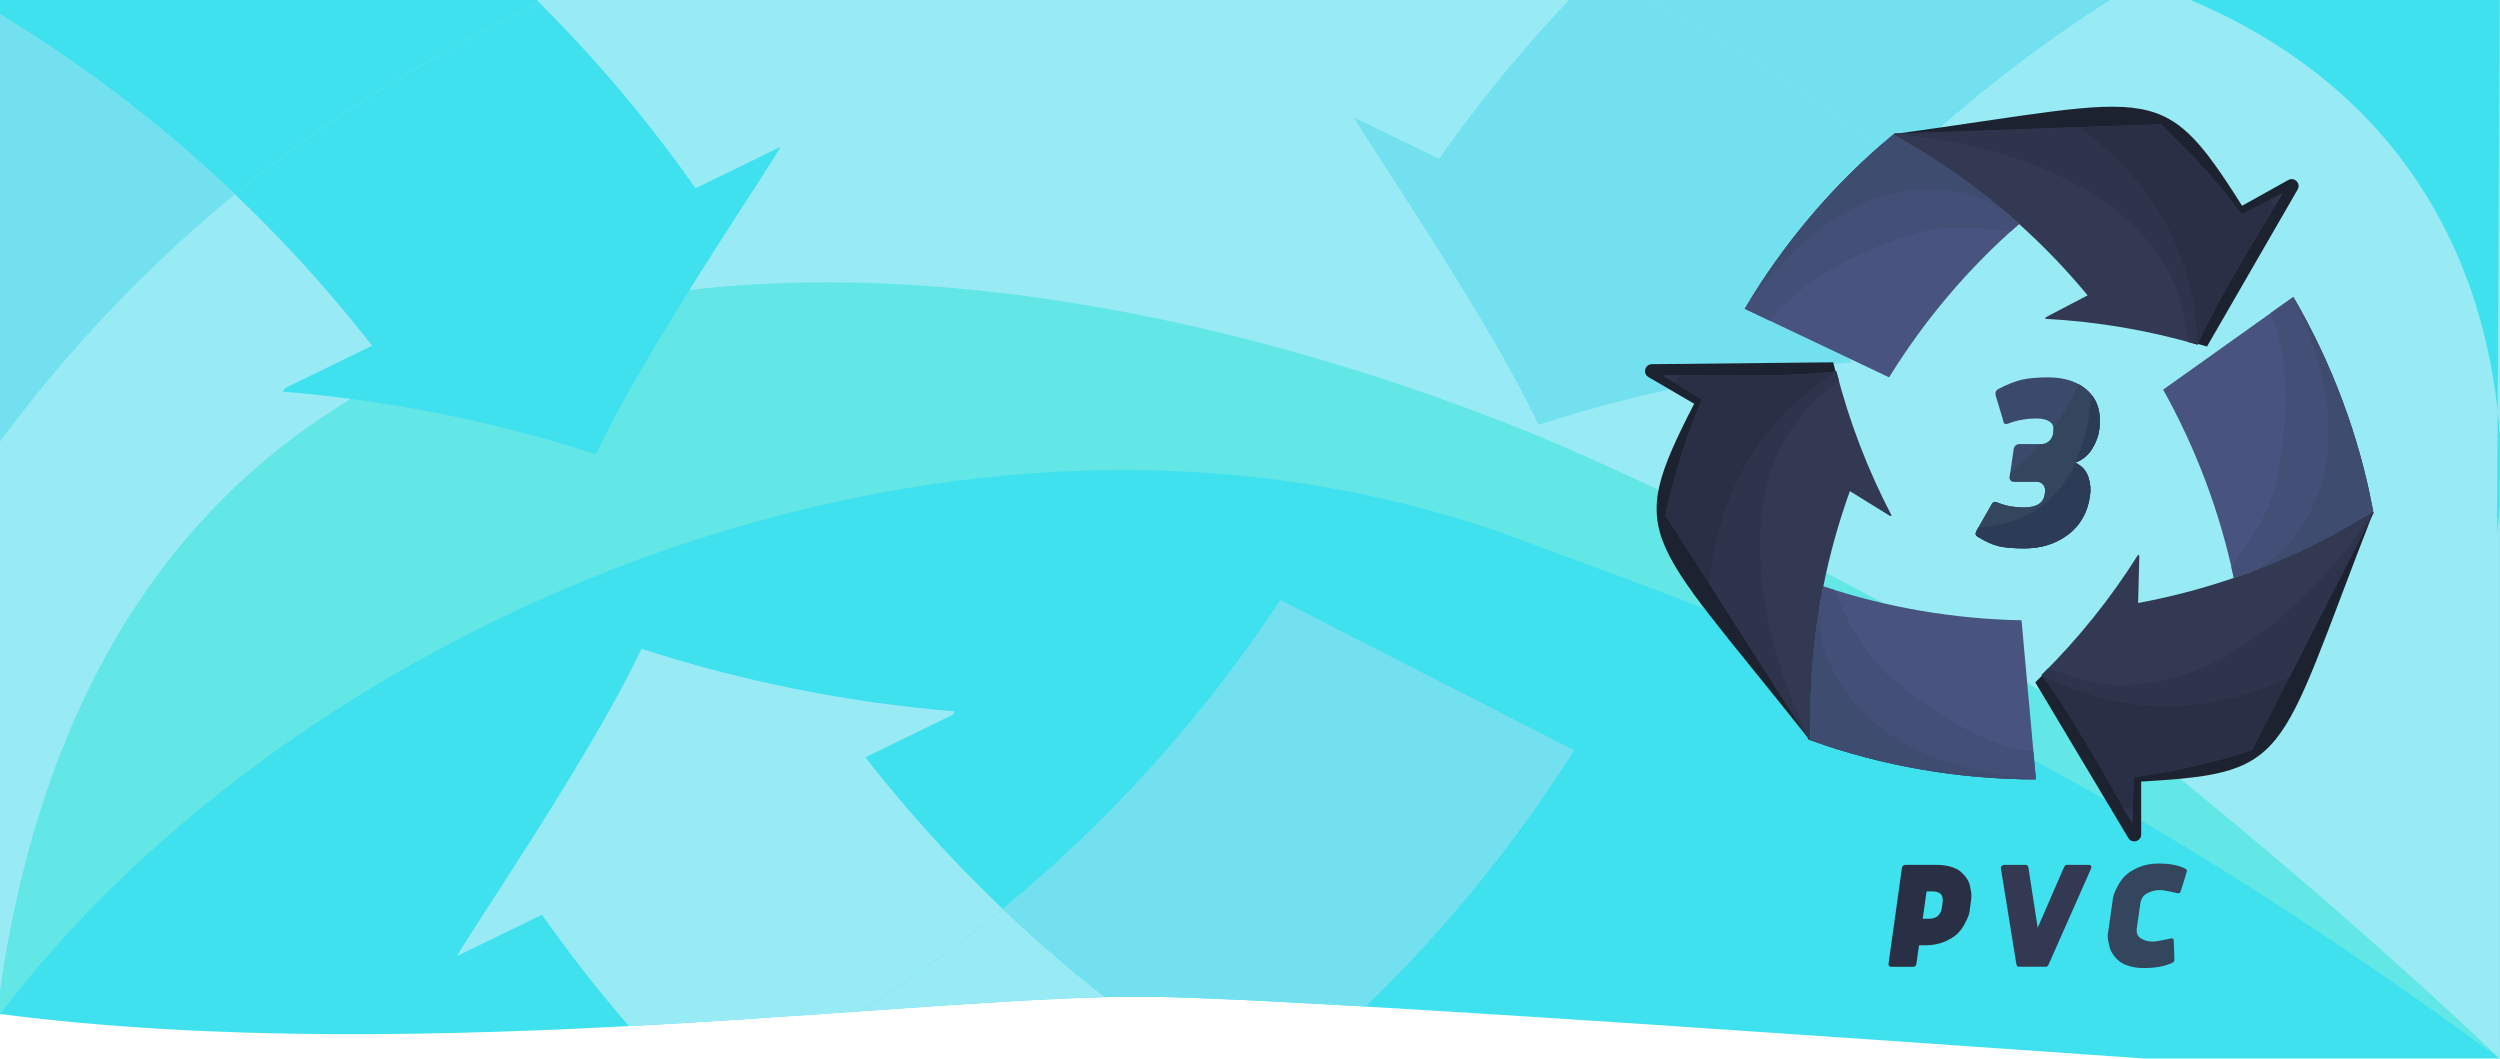 <?xml version="1.0" encoding="UTF-8"?> <!-- Generator: Adobe Illustrator 23.0.1, SVG Export Plug-In . SVG Version: 6.00 Build 0) --> <svg xmlns="http://www.w3.org/2000/svg" xmlns:xlink="http://www.w3.org/1999/xlink" x="0px" y="0px" viewBox="0 0 850 360" xml:space="preserve"> <g id="bck"> <g> <defs> <path id="SVGID_1_" d="M-0.098,344.743c145.3,18.889,318.205-7.265,393.76-5.812c75.557,1.453,419.916,27.607,456.24,29.061 V-0.101h-850V344.743z"></path> </defs> <clipPath id="SVGID_2_"> <use xlink:href="#SVGID_1_" overflow="visible"></use> </clipPath> <rect x="-0.097" y="-0.101" clip-path="url(#SVGID_2_)" fill="#3EE1ED" width="849.997" height="359.999"></rect> <path clip-path="url(#SVGID_2_)" fill="#62E6E6" d="M-0.098,345C102,210,327.499,113.074,516.489,183.344 C596.38,213.048,692,244,850,360c20.812,15.28-170.858-277.605-138.655-277.605c-301.484,0-711.441,0.001-711.441,0.001 L-0.098,345z"></path> <path clip-path="url(#SVGID_2_)" fill="#98EBF4" d="M-0.098,337.484C40,56,310,64,515,145c70.035,27.672,298,142,335,215 C837,141,743,15,711.345-0.101c-301.484,0-711.441,0-711.441,0L-0.098,337.484z"></path> <g clip-path="url(#SVGID_2_)"> <path fill="#3EE1ED" d="M79.865,66.043c31.499-25.881,66.392-47.717,103.874-64.757c-0.762-0.761-1.516-1.53-2.283-2.286 L-5.874-0.003c-0.333,0.259-0.663,0.521-0.994,0.781C24.591,19.177,53.67,41.124,79.865,66.043z"></path> <path fill="#3EE1ED" d="M202.654,154.44c17.188-36.968,63.567-104.07,62.549-104.418l-168.43,82.006 c-0.188,0.378-0.372,0.756-0.558,1.135C132.538,136.126,168.254,143.32,202.654,154.44z"></path> <path fill="#3EE1ED" d="M183.739,1.286c-37.483,17.041-72.375,38.876-103.874,64.757c18.029,17.151,34.665,35.725,49.759,55.52 c11.203,14.692,124.01-31.919,114.202-46.753C226.306,48.314,206.167,23.674,183.739,1.286z"></path> <path fill="#73E0EF" d="M79.865,66.043C53.67,41.124,24.591,19.177-6.869,0.778C-49.153,33.923-85.597,74.24-114.474,119.91 l99.89,51.111C11.506,131.399,43.397,96.007,79.865,66.043z"></path> </g> <g clip-path="url(#SVGID_2_)"> <path fill="#98EBF4" d="M340.88,308.978c-31.499,25.881-66.392,47.717-103.874,64.757c0.762,0.761,1.516,1.53,2.283,2.285 l187.33-0.997c0.333-0.259,0.663-0.521,0.994-0.781C396.154,355.844,367.075,333.897,340.88,308.978z"></path> <path fill="#98EBF4" d="M218.091,220.581c-17.188,36.968-63.567,104.07-62.549,104.418l168.43-82.006 c0.188-0.378,0.372-0.756,0.558-1.135C288.207,238.895,252.491,231.702,218.091,220.581z"></path> <path fill="#98EBF4" d="M237.006,373.736c37.483-17.041,72.375-38.876,103.874-64.757c-18.029-17.151-34.665-35.725-49.759-55.52 c-11.203-14.692-124.01,31.919-114.202,46.753C194.439,326.707,214.578,351.347,237.006,373.736z"></path> <path fill="#73E0EF" d="M340.88,308.978c26.194,24.918,55.274,46.866,86.733,65.264c42.284-33.144,78.728-73.462,107.606-119.131 L435.329,204C409.239,243.622,377.348,279.014,340.88,308.978z"></path> </g> <path clip-path="url(#SVGID_2_)" fill="#98EBF4" d="M850,360C673,192,369.994-15.501,247,0.999c242.988-3.1,602.9-1.1,602.9-1.1 L850,360z"></path> <g clip-path="url(#SVGID_2_)"> <defs> <rect id="SVGID_3_" x="415" y="-0.101" width="434.9" height="248.999"></rect> </defs> <clipPath id="SVGID_4_"> <use xlink:href="#SVGID_3_" overflow="visible"></use> </clipPath> </g> <path clip-path="url(#SVGID_2_)" fill="#3EE1ED" d="M849,181l0.9-181.101H436.997C895-103,849,181,849,181z"></path> <path clip-path="url(#SVGID_2_)" fill="none" d="M849.9,60.749v-60.85H102.513C858.475,40.495,849.9,60.749,849.9,60.749z"></path> <g clip-path="url(#SVGID_2_)"> <path fill="#73E0EF" d="M645.88,56.043C614.381,30.162,579.489,8.326,542.006-8.714c0.762-0.761,1.516-1.53,2.283-2.286 l187.33,0.997c0.333,0.259,0.663,0.521,0.994,0.781C701.154,9.177,672.075,31.124,645.88,56.043z"></path> <path fill="#73E0EF" d="M523.091,144.44c-17.188-36.968-63.567-104.07-62.549-104.418l168.43,82.006 c0.188,0.378,0.372,0.756,0.558,1.135C593.207,126.126,557.491,133.32,523.091,144.44z"></path> <path fill="#73E0EF" d="M542.006-8.714c37.483,17.041,72.375,38.876,103.874,64.757c-18.029,17.151-34.665,35.725-49.759,55.52 c-11.203,14.692-124.01-31.919-114.202-46.753C499.439,38.314,519.578,13.674,542.006-8.714z"></path> <path fill="#98EBF4" d="M645.88,56.043c26.194-24.918,55.274-46.866,86.733-65.264c42.284,33.144,78.728,73.462,107.606,119.131 l-99.89,51.111C714.239,121.399,682.348,86.007,645.88,56.043z"></path> </g> </g> </g> <g id="Layer_1"> <g> <g> <path fill="#1D2230" d="M728,259v24.713c0,2.368-3.107,3.249-4.35,1.233L692,232l5-5L728,259z"></path> <path fill="#1D2230" d="M807,174c-34,87-27,89-84,92l5.5-45.5l65-31L807,174"></path> <g> <path fill="#485380" d="M759.496,196.478c16.55-5.693,32.467-13.288,47.39-22.698c-4.804-25.561-13.992-50.213-27.168-72.809 l-44.246,31.508C746.672,152.529,754.761,174.126,759.496,196.478z"></path> <g> <defs> <path id="SVGID_5_" d="M759.496,196.478c16.55-5.693,32.467-13.288,47.39-22.698c-4.804-25.561-13.992-50.213-27.168-72.809 l-44.246,31.508C746.672,152.529,754.761,174.126,759.496,196.478z"></path> </defs> <clipPath id="SVGID_6_"> <use xlink:href="#SVGID_5_" overflow="visible"></use> </clipPath> <path clip-path="url(#SVGID_6_)" fill="#434F77" d="M775,159c-2.837,18.095-13.574,29.513-24.154,44.464 c17.55-3.47,36.574-7.795,47.841-21.692c8.028-9.902,10.691-23.302,9.915-36.027c-0.776-12.724-4.673-25.025-8.541-37.172 c-2.113-6.635-4.225-13.269-6.338-19.904c-0.286-0.899-0.617-1.861-1.385-2.41c-1.252-0.895-2.982-0.283-4.378,0.365 c-11.871,5.511-20.734,8.486-15.644,20.543C779,123,777.356,143.973,775,159z"></path> <path clip-path="url(#SVGID_6_)" fill="#3E4C70" d="M779.718,100.972c13.282,28.028,15,51,8,68s-16.643,23.235-22.821,25.618 c-6.179,2.382,6.821,21.382,6.821,21.382l55-33l-22-93L779.718,100.972z"></path> </g> <g> <defs> <path id="SVGID_7_" d="M806.886,173.78c-14.923,9.41-30.841,17.005-47.39,22.698c-10.616,3.652-21.494,6.497-32.535,8.542 l0.415-16.002c-0.12-0.165-0.242-0.328-0.363-0.493c-9.378,14.943-20.438,28.681-32.891,40.978 c12.046,15.633,30.524,50.529,30.901,50.169l0.401-15.472c13.139-1.756,26.096-4.647,38.712-8.65 c0.497-0.158,0.996-0.31,1.491-0.471L807,174.382C806.963,174.181,806.924,173.981,806.886,173.78z"></path> </defs> <clipPath id="SVGID_8_"> <use xlink:href="#SVGID_7_" overflow="visible"></use> </clipPath> <path clip-path="url(#SVGID_8_)" fill="#333953" d="M806.886,173.78c-14.923,9.41-30.841,17.005-47.39,22.698 c-10.616,3.652-21.494,6.497-32.535,8.542l0.415-16.002c-0.12-0.165-0.242-0.328-0.363-0.493 c-9.378,14.943-20.438,28.681-32.891,40.978c12.046,15.633,30.524,50.529,30.901,50.169l0.401-15.472 c13.139-1.756,26.096-4.647,38.712-8.65c0.497-0.158,0.996-0.31,1.491-0.471L807,174.382 C806.963,174.181,806.924,173.981,806.886,173.78z"></path> <path clip-path="url(#SVGID_8_)" fill="#2E344C" d="M807,174c-24,36-64.484,69.523-103.231,55.748s-7.505,10.099-7.505,10.099 l-7.659,37.166l127.992,2.483l55.402-77.696L807,174z"></path> <path clip-path="url(#SVGID_8_)" fill="#292F44" d="M826.495,198.559c-13.939,8.105-65.739,63.619-130.549,31.86 s-13.854,35.89-13.854,35.89l90.684,19.011l82.321-78.283L826.495,198.559z"></path> </g> </g> </g> <g> <path fill="#1D2230" d="M581.816,140.661l-21.343-12.459c-2.045-1.194-1.24-4.321,1.128-4.378l61.682-0.642l1.797,6.839 L581.816,140.661z"></path> <path fill="#1D2230" d="M615.398,251.738c-57.995-73.223-63.251-68.186-37.107-118.925l36.522,27.688l-5.996,71.764 L615.398,251.738"></path> <g> <path fill="#485380" d="M619.933,199.381c-3.427,17.163-4.891,34.738-4.288,52.37c24.497,8.737,50.419,13.23,76.576,13.242 l-4.906-54.096C664.355,210.462,641.625,206.559,619.933,199.381z"></path> <g> <defs> <path id="SVGID_9_" d="M619.933,199.381c-3.427,17.163-4.891,34.738-4.288,52.37c24.497,8.737,50.419,13.23,76.576,13.242 l-4.906-54.096C664.355,210.462,641.625,206.559,619.933,199.381z"></path> </defs> <clipPath id="SVGID_10_"> <use xlink:href="#SVGID_9_" overflow="visible"></use> </clipPath> <path clip-path="url(#SVGID_10_)" fill="#434F77" d="M644.485,231.664c-14.197-11.572-18.645-26.601-26.224-43.276 c-5.851,16.906-11.706,35.516-5.384,52.252c4.505,11.926,14.735,20.98,26.115,26.725c11.38,5.745,23.968,8.58,36.408,11.363 c6.795,1.52,13.59,3.04,20.385,4.56c0.921,0.206,1.918,0.405,2.78,0.019c1.404-0.63,1.748-2.432,1.892-3.965 c1.225-13.03,3.124-22.184-9.855-23.867C673.559,253.267,656.275,241.275,644.485,231.664z"></path> <path clip-path="url(#SVGID_10_)" fill="#3E4C70" d="M692.221,264.993c-30.902-2.659-51.607-12.756-62.76-27.372 c-11.153-14.616-11.677-26.087-10.619-32.624c1.057-6.537-21.905-4.888-21.905-4.888l0.772,64.136l91.408,27.884 L692.221,264.993z"></path> </g> <g> <defs> <path id="SVGID_11_" d="M615.645,251.751c-0.603-17.632,0.862-35.207,4.288-52.37c2.198-11.009,5.225-21.838,9.024-32.404 l13.61,8.425c0.203-0.021,0.406-0.043,0.609-0.065c-8.178-15.632-14.467-32.109-18.809-49.064 c-19.573,2.522-59.027,0.888-58.906,1.395l13.16,8.147c-5.107,12.233-9.143,24.88-12.046,37.794 c-0.114,0.509-0.234,1.016-0.345,1.525l48.838,76.411C615.26,251.615,615.453,251.682,615.645,251.751z"></path> </defs> <clipPath id="SVGID_12_"> <use xlink:href="#SVGID_11_" overflow="visible"></use> </clipPath> <path clip-path="url(#SVGID_12_)" fill="#333953" d="M615.645,251.751c-0.603-17.632,0.862-35.207,4.288-52.37 c2.198-11.009,5.225-21.838,9.024-32.404l13.61,8.425c0.203-0.021,0.406-0.043,0.609-0.065 c-8.178-15.632-14.467-32.109-18.809-49.064c-19.573,2.522-59.027,0.888-58.906,1.395l13.16,8.147 c-5.107,12.233-9.143,24.88-12.046,37.794c-0.114,0.509-0.234,1.016-0.345,1.525l48.838,76.411 C615.26,251.615,615.453,251.682,615.645,251.751z"></path> <path clip-path="url(#SVGID_12_)" fill="#2E344C" d="M615.398,251.738c-18.991-38.876-27.534-90.739,3.896-117.258 c31.43-26.519-4.938-11.573-4.938-11.573L586.12,97.556l-66.669,109.285l39.17,87.015L615.398,251.738z"></path> <path clip-path="url(#SVGID_12_)" fill="#292F44" d="M584.361,256.194c0.028-16.124-21.803-88.846,38.299-128.807 s-24.011-30.057-24.011-30.057l-62.135,68.733l26.107,110.56L584.361,256.194z"></path> </g> </g> </g> <g> <g> <path fill="#292F44" d="M647.895,294.057h10.554c1.79,0,3.393,0.21,4.808,0.631c1.414,0.421,2.524,0.972,3.33,1.652 c0.806,0.681,1.49,1.433,2.054,2.256c0.564,0.824,0.94,1.656,1.128,2.498c0.188,0.842,0.327,1.603,0.417,2.283 c0.089,0.681,0.116,1.235,0.08,1.665l-0.054,0.618l-0.537,4.109c-0.036,0.322-0.13,0.743-0.282,1.262 c-0.152,0.52-0.568,1.45-1.248,2.793c-0.681,1.343-1.514,2.516-2.498,3.518c-0.984,1.003-2.448,1.929-4.391,2.78 c-1.942,0.85-4.167,1.275-6.674,1.275h-2.121l-0.887,6.311c-0.107,0.663-0.475,0.994-1.101,0.994h-7.439 c-0.286,0-0.523-0.089-0.711-0.269c-0.188-0.179-0.265-0.42-0.229-0.725l4.565-32.603 C646.785,294.406,647.197,294.057,647.895,294.057z M657.187,303.08h-2.148l-1.316,9.292h2.122c2.56,0,4.028-1.271,4.404-3.813 l0.241-1.692c0.107-0.806,0.059-1.495-0.147-2.068c-0.206-0.573-0.52-0.967-0.939-1.182c-0.421-0.215-0.806-0.358-1.155-0.43 C657.899,303.116,657.544,303.08,657.187,303.08z"></path> <path fill="#333953" d="M689.674,295.05l3.143,20.383l8.862-20.383c0.25-0.662,0.608-0.994,1.074-0.994h7.438 c0.627,0,0.922,0.332,0.887,0.994l-14.422,32.603c-0.251,0.698-0.617,1.047-1.101,1.047h-9.131 c-0.483,0-0.779-0.349-0.887-1.047l-5.264-32.603c0.036-0.286,0.161-0.524,0.376-0.711c0.215-0.188,0.457-0.282,0.726-0.282 h7.412C689.272,294.057,689.567,294.388,689.674,295.05z"></path> <path fill="#34455E" d="M727.723,307.135l-1.208,8.486c-0.215,1.576,0.246,2.722,1.383,3.438 c1.137,0.716,2.475,1.074,4.015,1.074c0.806,0,2.005-0.174,3.599-0.524c1.594-0.349,2.533-0.541,2.82-0.577 c0.357,0,0.6,0.161,0.725,0.483c0.144,2.793,0.215,5.156,0.215,7.09c-0.071,0.287-0.286,0.528-0.645,0.725 c-2.524,1.218-5.773,1.817-9.748,1.799c-1.791,0-3.402-0.21-4.834-0.631c-1.433-0.421-2.569-0.967-3.411-1.639 c-0.842-0.671-1.558-1.432-2.148-2.282c-0.591-0.851-0.993-1.688-1.208-2.511c-0.215-0.823-0.381-1.575-0.497-2.256 c-0.116-0.68-0.175-1.235-0.175-1.665l0.081-0.618l1.745-12.3c0.071-0.322,0.184-0.743,0.336-1.262 c0.152-0.519,0.582-1.45,1.289-2.793s1.575-2.515,2.605-3.518c1.029-1.002,2.533-1.929,4.512-2.779 c1.978-0.851,4.22-1.276,6.727-1.276c3.957,0,7.036,0.609,9.238,1.826c0.286,0.179,0.43,0.421,0.43,0.725l-0.215,0.645 c-0.107,0.412-0.336,1.204-0.685,2.377c-0.35,1.172-0.783,2.529-1.303,4.068c-0.179,0.322-0.475,0.483-0.886,0.483 c-0.251-0.036-1.128-0.229-2.632-0.577c-1.504-0.35-2.659-0.524-3.465-0.524c-1.54,0-2.98,0.358-4.323,1.074 C728.717,304.414,727.938,305.56,727.723,307.135z"></path> </g> </g> <g> <defs> <path id="SVGID_13_" d="M688.257,186.45c-3.662,0-6.556-0.249-8.679-0.747c-2.125-0.498-4.505-1.567-7.142-3.208 c-0.469-0.292-0.718-0.674-0.747-1.143c0.059-0.117,0.146-0.314,0.264-0.593c0.117-0.278,0.176-0.446,0.176-0.505l5.054-8.833 c0.293-0.527,0.659-0.791,1.099-0.791c0.176,0,0.352,0.029,0.527,0.088c2.754,1.202,5.874,1.802,9.36,1.802 c4.307,0,6.65-1.494,7.031-4.482l0.088-0.396c0.176-1.201-0.022-2.146-0.593-2.834c-0.572-0.688-1.341-1.033-2.308-1.033h-7.646 c-0.469,0-0.843-0.161-1.12-0.483c-0.279-0.322-0.389-0.703-0.33-1.143l1.362-9.536c0.059-0.41,0.271-0.784,0.638-1.121 c0.365-0.336,0.783-0.505,1.252-0.505h7.646c0.967,0,1.824-0.344,2.57-1.033c0.748-0.688,1.209-1.633,1.385-2.834v-0.352 c0.234-1.553-0.184-2.688-1.252-3.406c-1.07-0.718-2.571-1.077-4.505-1.077c-3.428,0-6.694,0.601-9.8,1.802 c-0.234,0.059-0.439,0.088-0.615,0.088c-0.41,0-0.688-0.278-0.835-0.835c0.059-0.059-0.806-2.988-2.593-8.789 c0-0.059-0.015-0.227-0.044-0.505c-0.029-0.278-0.044-0.476-0.044-0.593c0.117-0.468,0.439-0.864,0.967-1.187 c3.105-1.611,5.801-2.673,8.086-3.186c2.285-0.512,5.259-0.769,8.921-0.769c5.83,0,10.363,1.575,13.601,4.724 c3.237,3.149,4.476,7.522,3.714,13.118c-0.293,2.168-1.106,4.329-2.438,6.482c-1.334,2.153-3.23,3.713-5.691,4.68 c2.227,1.084,3.698,2.703,4.416,4.856s0.901,4.314,0.55,6.482c-0.791,5.566-3.252,9.925-7.383,13.074 C699.068,184.875,694.087,186.45,688.257,186.45z"></path> </defs> <clipPath id="SVGID_14_"> <use xlink:href="#SVGID_13_" overflow="visible"></use> </clipPath> <g clip-path="url(#SVGID_14_)"> <path fill="#3B4A6B" d="M688.257,186.45c-3.662,0-6.556-0.249-8.679-0.747c-2.125-0.498-4.505-1.567-7.142-3.208 c-0.469-0.292-0.718-0.674-0.747-1.143c0.059-0.117,0.146-0.314,0.264-0.593c0.117-0.278,0.176-0.446,0.176-0.505l5.054-8.833 c0.293-0.527,0.659-0.791,1.099-0.791c0.176,0,0.352,0.029,0.527,0.088c2.754,1.202,5.874,1.802,9.36,1.802 c4.307,0,6.65-1.494,7.031-4.482l0.088-0.396c0.176-1.201-0.022-2.146-0.593-2.834c-0.572-0.688-1.341-1.033-2.308-1.033h-7.646 c-0.469,0-0.843-0.161-1.12-0.483c-0.279-0.322-0.389-0.703-0.33-1.143l1.362-9.536c0.059-0.41,0.271-0.784,0.638-1.121 c0.365-0.336,0.783-0.505,1.252-0.505h7.646c0.967,0,1.824-0.344,2.57-1.033c0.748-0.688,1.209-1.633,1.385-2.834v-0.352 c0.234-1.553-0.184-2.688-1.252-3.406c-1.07-0.718-2.571-1.077-4.505-1.077c-3.428,0-6.694,0.601-9.8,1.802 c-0.234,0.059-0.439,0.088-0.615,0.088c-0.41,0-0.688-0.278-0.835-0.835c0.059-0.059-0.806-2.988-2.593-8.789 c0-0.059-0.015-0.227-0.044-0.505c-0.029-0.278-0.044-0.476-0.044-0.593c0.117-0.468,0.439-0.864,0.967-1.187 c3.105-1.611,5.801-2.673,8.086-3.186c2.285-0.512,5.259-0.769,8.921-0.769c5.83,0,10.363,1.575,13.601,4.724 c3.237,3.149,4.476,7.522,3.714,13.118c-0.293,2.168-1.106,4.329-2.438,6.482c-1.334,2.153-3.23,3.713-5.691,4.68 c2.227,1.084,3.698,2.703,4.416,4.856s0.901,4.314,0.55,6.482c-0.791,5.566-3.252,9.925-7.383,13.074 C699.068,184.875,694.087,186.45,688.257,186.45z"></path> </g> <path clip-path="url(#SVGID_14_)" fill="#34455E" d="M706.796,130.334c1.656-3.917,4.273-8.793,8.483-8.193 c9.141,17.037,7.818,39.175-3.286,55.002s-31.472,24.604-50.602,21.805c-4.058-0.594-8.285-1.804-11.039-4.842 c-2.973-3.279-5.737-12.627-2.206-16.339c3.074-3.232,12.248-3.87,16.47-5.659c11.95-5.065,22.634-13.092,30.862-23.126 C700.103,143.34,703.954,137.057,706.796,130.334z"></path> <path clip-path="url(#SVGID_14_)" fill="#2C3B56" d="M711.663,121c1.851,11.464,13.348,35.368,11.682,46.86 c-1.502,10.357-5.064,21.407-13.852,27.091c-4.075,2.636-8.9,3.846-13.681,4.684c-5.853,1.026-11.793,1.557-17.735,1.585 c-4.682,0.023-9.458-0.286-13.815-2c-4.357-1.714-8.281-5.026-9.765-9.467c-0.958-2.866-0.712-6.257,0.786-8.904 c2.502-4.42,4.307-1.897,8.462-1.586C713.663,183,711.259,132.843,711.663,121z"></path> </g> <g> <path fill="#1D2230" d="M756.436,73.231L778.022,61.2c2.068-1.153,4.35,1.132,3.195,3.199l-30.839,53.423l-6.802-1.933 L756.436,73.231z"></path> <path fill="#1D2230" d="M643.728,45.608c92.546-12.657,90.885-19.745,121.256,28.583l-42.421,17.347L663.84,49.854 L643.728,45.608"></path> <g> <path fill="#485380" d="M686.49,76.159c-13.03-11.684-27.414-21.89-42.898-30.344c-19.988,16.64-37.048,36.668-50.371,59.178 l49.063,23.308C654.344,108.757,669.271,91.177,686.49,76.159z"></path> <g> <defs> <path id="SVGID_15_" d="M686.49,76.159c-13.03-11.684-27.414-21.89-42.898-30.344c-19.988,16.64-37.048,36.668-50.371,59.178 l49.063,23.308C654.344,108.757,669.271,91.177,686.49,76.159z"></path> </defs> <clipPath id="SVGID_16_"> <use xlink:href="#SVGID_15_" overflow="visible"></use> </clipPath> <path clip-path="url(#SVGID_16_)" fill="#434F77" d="M646.205,80.862c17.187-6.331,32.388-2.511,50.598-0.549 c-11.575-13.64-24.615-28.152-42.239-31.227c-12.558-2.192-25.559,2.006-36.296,8.879s-19.583,16.265-28.311,25.558 c-4.767,5.075-9.533,10.151-14.3,15.226c-0.646,0.688-1.325,1.445-1.431,2.383c-0.173,1.529,1.204,2.742,2.45,3.646 c10.593,7.686,17.506,13.98,25.56,3.663C612.812,94.895,631.932,86.12,646.205,80.862z"></path> <path clip-path="url(#SVGID_16_)" fill="#3E4C70" d="M593.221,104.993c18.016-25.247,37.245-37.932,55.502-40.094 s28.398,3.225,33.487,7.462c5.089,4.237,15.356-16.368,15.356-16.368l-55.602-31.976l-70.524,64.494L593.221,104.993z"></path> </g> <g> <defs> <path id="SVGID_17_" d="M643.592,45.814c15.485,8.454,29.868,18.66,42.898,30.344c8.358,7.495,16.139,15.612,23.301,24.26 l-14.179,7.428c-0.086,0.185-0.169,0.371-0.254,0.557c17.618,0.917,35.003,3.888,51.807,8.779 c7.79-18.133,29.276-51.263,28.778-51.417l-13.71,7.182c-7.931-10.622-16.764-20.533-26.403-29.604 c-0.38-0.357-0.755-0.719-1.137-1.074l-90.631,3.152C643.904,45.552,643.749,45.684,643.592,45.814z"></path> </defs> <clipPath id="SVGID_18_"> <use xlink:href="#SVGID_17_" overflow="visible"></use> </clipPath> <path clip-path="url(#SVGID_18_)" fill="#333953" d="M643.592,45.814c15.485,8.454,29.868,18.66,42.898,30.344 c8.358,7.495,16.139,15.612,23.301,24.26l-14.179,7.428c-0.086,0.185-0.169,0.371-0.254,0.557 c17.618,0.917,35.003,3.888,51.807,8.779c7.79-18.133,29.276-51.263,28.778-51.417l-13.71,7.182 c-7.931-10.622-16.764-20.533-26.403-29.604c-0.38-0.357-0.755-0.719-1.137-1.074l-90.631,3.152 C643.904,45.552,643.749,45.684,643.592,45.814z"></path> <path clip-path="url(#SVGID_18_)" fill="#2E344C" d="M643.728,45.608c43.13,3.437,92.122,22.479,98.953,63.03 s12.475,1.639,12.475,1.639l36.193-11.404L731.207-14.134l-94.839-10.566L643.728,45.608z"></path> <path clip-path="url(#SVGID_18_)" fill="#292F44" d="M655.689,16.624c13.866,8.23,87.576,26.449,91.387,98.521 s38.094-5.372,38.094-5.372l-27.544-88.467L649.168-12.488L655.689,16.624z"></path> </g> </g> </g> </g> <g> </g> <g> </g> <g> </g> <g> </g> <g> </g> <g> </g> <g> </g> <g> </g> <g> </g> <g> </g> <g> </g> </g> </svg> 